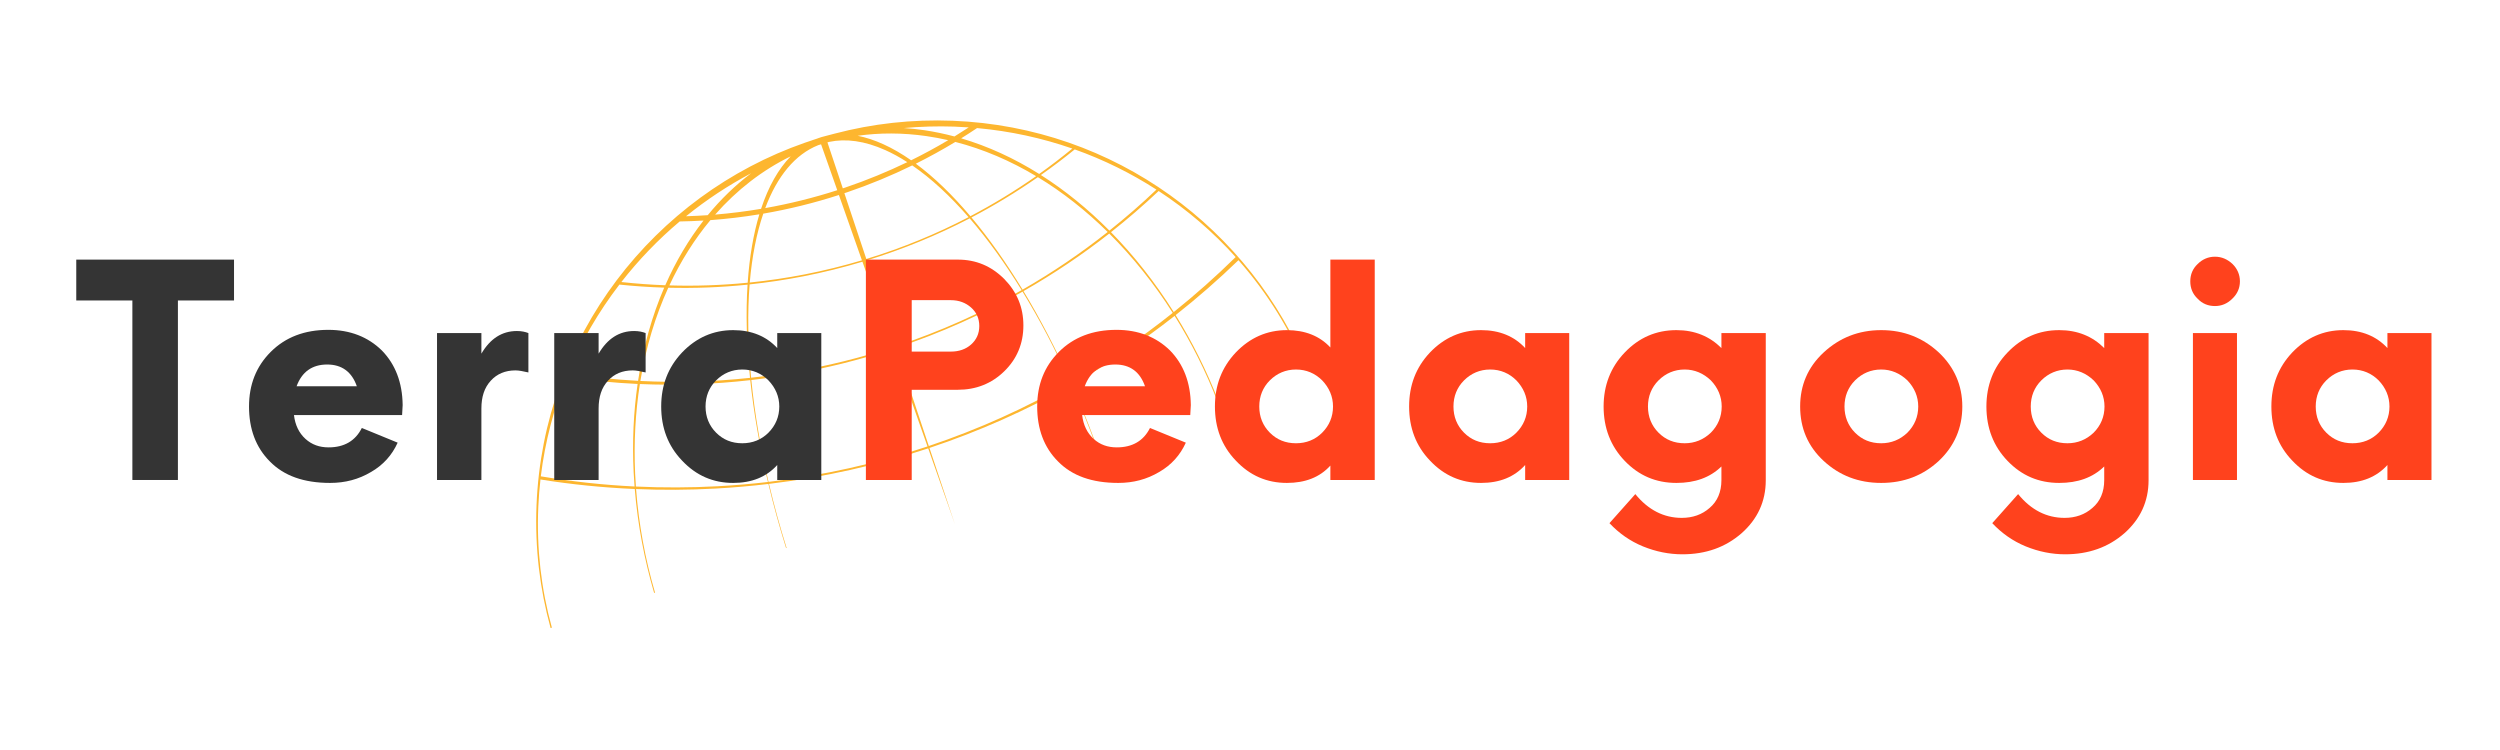 <svg xmlns="http://www.w3.org/2000/svg" xmlns:xlink="http://www.w3.org/1999/xlink" width="500" zoomAndPan="magnify" viewBox="0 0 375 112.5" height="150" preserveAspectRatio="xMidYMid meet" version="1.0"><defs><g/><clipPath id="dfb0abbe82"><path d="M 80.207 18 L 196.297 18 L 196.297 94.199 L 80.207 94.199 Z M 80.207 18 " clip-rule="nonzero"/></clipPath></defs><g clip-path="url(#dfb0abbe82)"><path fill="#fdb62f" d="M 120.73 21.41 C 98.105 29.312 81.48 50.406 80.477 75.809 C 80.223 82.188 80.977 88.371 82.59 94.211 L 82.781 94.145 C 81.188 88.391 80.465 82.289 80.746 75.992 C 80.805 74.621 80.918 73.266 81.07 71.922 C 85.711 72.668 90.43 73.145 95.215 73.352 C 95.652 78.68 96.648 83.91 98.117 88.938 L 98.254 88.891 C 96.789 83.883 95.816 78.672 95.41 73.359 C 99.336 73.523 103.309 73.504 107.309 73.285 C 109.988 73.141 112.637 72.906 115.262 72.594 C 116.031 75.832 116.918 79.047 117.91 82.211 L 117.988 82.184 C 117 79.023 116.113 75.812 115.352 72.582 C 123.605 71.59 131.59 69.785 139.23 67.254 L 143.25 78.68 L 139.418 67.191 C 146.871 64.707 153.992 61.531 160.711 57.742 C 161.969 60.566 163.152 63.48 164.246 66.465 L 164.324 66.438 C 163.23 63.449 162.047 60.531 160.793 57.699 C 166.199 54.645 171.348 51.191 176.195 47.383 C 178.695 51.379 180.863 55.688 182.625 60.219 L 182.773 60.168 C 181.004 55.617 178.84 51.285 176.348 47.262 C 179.629 44.676 182.773 41.926 185.77 39.027 C 190.086 43.926 193.586 49.535 196.066 55.652 L 196.262 55.586 C 187.652 34.391 167.266 19.074 142.922 18.113 C 136.797 17.871 130.852 18.555 125.215 20.039 C 124.73 20.152 124.254 20.277 123.781 20.414 C 123.414 20.5 123.051 20.609 122.699 20.738 C 122.672 20.75 122.645 20.762 122.617 20.773 C 122.367 20.855 122.113 20.934 121.867 21.023 C 121.816 21.039 121.77 21.059 121.719 21.078 C 121.391 21.188 121.059 21.293 120.73 21.41 Z M 122.73 21.777 C 122.871 21.734 123.016 21.688 123.16 21.645 L 125.59 28.531 C 122.008 29.684 118.398 30.574 114.785 31.215 C 116.582 26.41 119.285 23.148 122.73 21.777 Z M 124.117 21.355 C 124.203 21.328 124.293 21.309 124.383 21.281 C 126.871 20.758 129.688 21.125 132.785 22.512 C 133.887 23.004 134.988 23.609 136.094 24.324 C 133.125 25.758 130.039 27.027 126.844 28.113 C 126.703 28.164 126.562 28.207 126.422 28.254 Z M 118.609 23.445 C 116.758 25.336 115.258 27.992 114.16 31.324 C 111.863 31.711 109.562 32 107.27 32.191 C 110.531 28.48 114.355 25.52 118.609 23.445 Z M 128.652 20.367 C 131.941 19.902 135.391 19.902 138.957 20.414 C 140.059 20.57 141.148 20.781 142.23 21.027 C 140.43 22.098 138.574 23.105 136.672 24.043 C 135.285 23.074 133.898 22.27 132.527 21.645 C 131.18 21.031 129.887 20.609 128.652 20.367 Z M 112.676 25.984 C 110.305 27.773 108.121 29.883 106.16 32.277 C 105.074 32.352 103.988 32.402 102.902 32.438 C 105.934 29.988 109.207 27.82 112.676 25.984 Z M 135.578 19.207 C 138.059 18.984 140.582 18.906 143.137 18.992 C 143.863 19.02 144.59 19.059 145.312 19.109 C 144.605 19.574 143.891 20.027 143.168 20.469 C 141.699 20.078 140.215 19.766 138.719 19.539 C 137.66 19.383 136.613 19.273 135.578 19.207 Z M 101.953 33.219 C 103.145 33.199 104.336 33.152 105.527 33.082 C 103.293 35.953 101.363 39.207 99.789 42.789 C 97.582 42.707 95.383 42.543 93.203 42.305 C 95.797 38.98 98.73 35.934 101.953 33.219 Z M 146.559 19.211 C 151.539 19.66 156.324 20.711 160.852 22.285 C 159.242 23.609 157.586 24.879 155.879 26.094 C 152.152 23.754 148.227 21.941 144.176 20.75 C 144.98 20.25 145.773 19.738 146.559 19.211 Z M 106.559 33.02 C 106.562 33.02 106.562 33.02 106.566 33.02 C 109.008 32.84 111.453 32.551 113.902 32.145 C 113.012 35.102 112.422 38.543 112.152 42.406 C 108.211 42.797 104.289 42.93 100.406 42.809 C 102.102 39.176 104.168 35.891 106.559 33.02 Z M 143.301 21.289 C 147.496 22.371 151.562 24.113 155.418 26.422 C 152.285 28.621 148.992 30.625 145.559 32.43 C 142.875 29.25 140.125 26.586 137.375 24.555 C 139.406 23.539 141.383 22.449 143.301 21.289 Z M 114.492 32.047 C 118.281 31.395 122.07 30.465 125.836 29.25 L 129.289 39.047 C 126.5 39.875 123.652 40.582 120.738 41.152 C 117.977 41.691 115.215 42.098 112.465 42.379 C 112.801 38.453 113.488 34.984 114.492 32.047 Z M 136.836 24.812 C 139.676 26.758 142.516 29.391 145.289 32.574 C 140.445 35.098 135.324 37.207 129.949 38.848 L 126.656 28.977 C 126.797 28.93 126.938 28.891 127.078 28.84 C 130.457 27.691 133.711 26.34 136.836 24.812 Z M 92.91 42.688 C 95.133 42.922 97.375 43.07 99.629 43.145 C 97.805 47.383 96.473 52.078 95.711 57.125 C 92.168 56.934 88.656 56.562 85.184 56.023 C 87.18 51.227 89.789 46.754 92.91 42.688 Z M 161.211 22.41 C 165.562 23.957 169.668 25.992 173.465 28.441 C 171.215 30.59 168.859 32.641 166.41 34.59 C 163.219 31.371 159.773 28.562 156.133 26.254 C 157.875 25.027 159.57 23.75 161.211 22.41 Z M 100.242 43.16 C 104.172 43.258 108.141 43.109 112.133 42.699 C 111.863 46.895 111.977 51.582 112.504 56.676 C 106.98 57.273 101.484 57.418 96.055 57.145 C 96.887 52.082 98.312 47.387 100.242 43.16 Z M 155.68 26.574 C 159.391 28.824 162.902 31.598 166.152 34.797 C 162.145 37.969 157.887 40.867 153.387 43.445 C 150.941 39.418 148.363 35.77 145.719 32.617 C 149.184 30.805 152.508 28.781 155.68 26.574 Z M 112.445 42.66 C 115.113 42.375 117.789 41.98 120.469 41.457 C 123.504 40.863 126.469 40.125 129.367 39.258 L 133.887 52.094 C 131.52 52.863 129.113 53.559 126.656 54.168 C 121.996 55.324 117.32 56.148 112.668 56.656 C 112.176 51.539 112.109 46.844 112.445 42.66 Z M 145.453 32.754 C 148.141 35.867 150.766 39.496 153.246 43.523 C 147.332 46.902 141.008 49.742 134.328 51.949 L 130.023 39.059 C 135.422 37.402 140.578 35.285 145.453 32.754 Z M 84.977 56.547 C 88.492 57.07 92.051 57.426 95.641 57.594 C 95.035 61.789 94.82 66.227 95.047 70.855 C 95.082 71.566 95.129 72.27 95.184 72.973 C 90.426 72.742 85.734 72.227 81.121 71.449 C 81.758 66.242 83.074 61.242 84.977 56.547 Z M 173.797 28.652 C 178.078 31.453 181.957 34.793 185.348 38.562 C 182.398 41.465 179.297 44.215 176.062 46.809 C 173.293 42.402 170.125 38.367 166.648 34.824 C 169.129 32.867 171.512 30.809 173.797 28.652 Z M 95.98 57.605 C 101.445 57.84 106.98 57.656 112.539 57.023 C 112.797 59.445 113.148 61.957 113.602 64.551 C 114.047 67.137 114.582 69.727 115.188 72.297 C 112.723 72.586 110.23 72.797 107.715 72.934 C 103.566 73.16 99.453 73.172 95.387 72.98 C 95.34 72.34 95.297 71.699 95.27 71.055 C 95.059 66.355 95.312 61.852 95.98 57.605 Z M 166.391 35.035 C 169.91 38.535 173.117 42.539 175.91 46.93 C 171.102 50.77 165.996 54.25 160.621 57.332 C 158.445 52.457 156.059 47.859 153.523 43.668 C 158.051 41.086 162.348 38.203 166.391 35.031 Z M 112.699 57.004 C 117.242 56.48 121.805 55.664 126.363 54.531 C 128.945 53.887 131.48 53.152 133.969 52.336 L 139.125 66.969 C 131.504 69.512 123.531 71.316 115.277 72.285 C 114.695 69.789 114.188 67.281 113.758 64.773 C 113.301 62.09 112.949 59.5 112.699 57.004 Z M 153.383 43.746 C 155.941 47.914 158.352 52.504 160.543 57.375 C 153.855 61.203 146.758 64.406 139.32 66.902 L 134.41 52.191 C 141.102 49.965 147.441 47.121 153.383 43.746 Z M 153.383 43.746 " fill-opacity="1" fill-rule="nonzero"/></g><g fill="#343434" fill-opacity="1"><g transform="translate(10.998, 71.997)"><g><path d="M 24.105 -33.055 L 0.441 -33.055 L 0.441 -26.926 L 8.859 -26.926 L 8.859 0 L 15.688 0 L 15.688 -26.926 L 24.105 -26.926 Z M 24.105 -33.055 "/></g></g></g><g fill="#343434" fill-opacity="1"><g transform="translate(35.544, 71.997)"><g><path d="M 24.855 -11.238 C 24.812 -14.633 23.754 -17.363 21.727 -19.434 C 19.656 -21.461 16.969 -22.52 13.707 -22.52 C 10.137 -22.52 7.273 -21.418 5.066 -19.215 C 2.863 -17.012 1.809 -14.277 1.809 -11.02 C 1.809 -7.668 2.82 -4.891 4.938 -2.777 C 7.051 -0.617 10.047 0.441 13.969 0.441 C 16.219 0.441 18.246 -0.09 20.098 -1.191 C 21.945 -2.246 23.27 -3.746 24.105 -5.598 L 18.73 -7.801 C 17.762 -5.863 16.086 -4.891 13.75 -4.891 C 12.383 -4.891 11.238 -5.289 10.27 -6.168 C 9.301 -7.051 8.727 -8.242 8.551 -9.738 L 24.77 -9.738 Z M 13.531 -17.32 C 15.734 -17.32 17.23 -16.219 17.98 -14.059 L 8.945 -14.059 C 9.738 -16.219 11.281 -17.32 13.531 -17.32 Z M 13.531 -17.32 "/></g></g></g><g fill="#343434" fill-opacity="1"><g transform="translate(62.205, 71.997)"><g><path d="M 15.336 -22.344 C 13.09 -22.344 11.324 -21.199 10.004 -18.949 L 10.004 -22.035 L 3.348 -22.035 L 3.348 0 L 10.004 0 L 10.004 -10.711 C 10.004 -12.473 10.445 -13.84 11.414 -14.895 C 12.34 -15.91 13.574 -16.438 15.117 -16.438 C 15.645 -16.438 16.262 -16.305 17.055 -16.129 L 17.055 -22.035 C 16.613 -22.211 16.043 -22.344 15.336 -22.344 Z M 15.336 -22.344 "/></g></g></g><g fill="#343434" fill-opacity="1"><g transform="translate(79.788, 71.997)"><g><path d="M 15.336 -22.344 C 13.09 -22.344 11.324 -21.199 10.004 -18.949 L 10.004 -22.035 L 3.348 -22.035 L 3.348 0 L 10.004 0 L 10.004 -10.711 C 10.004 -12.473 10.445 -13.84 11.414 -14.895 C 12.34 -15.91 13.574 -16.438 15.117 -16.438 C 15.645 -16.438 16.262 -16.305 17.055 -16.129 L 17.055 -22.035 C 16.613 -22.211 16.043 -22.344 15.336 -22.344 Z M 15.336 -22.344 "/></g></g></g><g fill="#343434" fill-opacity="1"><g transform="translate(97.371, 71.997)"><g><path d="M 19.215 -22.035 L 19.215 -19.789 C 17.586 -21.551 15.379 -22.477 12.605 -22.477 C 9.605 -22.477 7.051 -21.332 4.938 -19.125 C 2.82 -16.879 1.809 -14.191 1.809 -11.02 C 1.809 -7.844 2.82 -5.113 4.938 -2.91 C 7.051 -0.66 9.605 0.441 12.605 0.441 C 15.379 0.441 17.586 -0.441 19.215 -2.246 L 19.215 0 L 25.824 0 L 25.824 -22.035 Z M 13.969 -5.508 C 12.383 -5.508 11.105 -6.039 10.047 -7.094 C 8.992 -8.152 8.461 -9.477 8.461 -11.02 C 8.461 -12.559 8.992 -13.883 10.047 -14.941 C 11.105 -15.996 12.43 -16.57 13.969 -16.57 C 15.512 -16.57 16.836 -15.996 17.895 -14.941 C 18.949 -13.84 19.523 -12.516 19.523 -11.02 C 19.523 -9.477 18.949 -8.152 17.895 -7.094 C 16.836 -6.039 15.512 -5.508 13.969 -5.508 Z M 13.969 -5.508 "/></g></g></g><g fill="#ff421d" fill-opacity="1"><g transform="translate(126.535, 71.997)"><g><path d="M 17.145 -33.055 L 3.348 -33.055 L 3.348 0 L 10.223 0 L 10.223 -13.531 L 17.145 -13.531 C 19.875 -13.531 22.211 -14.457 24.105 -16.305 C 26 -18.156 26.973 -20.449 26.973 -23.18 C 26.973 -25.914 26 -28.207 24.105 -30.145 C 22.168 -32.082 19.875 -33.055 17.145 -33.055 Z M 16.086 -19.258 L 10.223 -19.258 L 10.223 -26.973 L 16.086 -26.973 C 17.32 -26.973 18.332 -26.574 19.125 -25.871 C 19.922 -25.164 20.359 -24.238 20.359 -23.094 C 20.359 -21.945 19.922 -21.023 19.125 -20.316 C 18.332 -19.613 17.32 -19.258 16.086 -19.258 Z M 16.086 -19.258 "/></g></g></g><g fill="#ff421d" fill-opacity="1"><g transform="translate(153.769, 71.997)"><g><path d="M 24.855 -11.238 C 24.812 -14.633 23.754 -17.363 21.727 -19.434 C 19.656 -21.461 16.969 -22.52 13.707 -22.52 C 10.137 -22.52 7.273 -21.418 5.066 -19.215 C 2.863 -17.012 1.809 -14.277 1.809 -11.02 C 1.809 -7.668 2.82 -4.891 4.938 -2.777 C 7.051 -0.617 10.047 0.441 13.969 0.441 C 16.219 0.441 18.246 -0.09 20.098 -1.191 C 21.945 -2.246 23.27 -3.746 24.105 -5.598 L 18.73 -7.801 C 17.762 -5.863 16.086 -4.891 13.75 -4.891 C 12.383 -4.891 11.238 -5.289 10.27 -6.168 C 9.301 -7.051 8.727 -8.242 8.551 -9.738 L 24.77 -9.738 Z M 13.531 -17.32 C 15.734 -17.32 17.23 -16.219 17.98 -14.059 L 8.945 -14.059 C 9.738 -16.219 11.281 -17.32 13.531 -17.32 Z M 13.531 -17.32 "/></g></g></g><g fill="#ff421d" fill-opacity="1"><g transform="translate(180.43, 71.997)"><g><path d="M 19.125 -33.055 L 19.125 -19.875 C 17.539 -21.594 15.336 -22.477 12.605 -22.477 C 9.605 -22.477 7.051 -21.332 4.938 -19.125 C 2.82 -16.879 1.809 -14.191 1.809 -11.02 C 1.809 -7.844 2.82 -5.113 4.938 -2.91 C 7.051 -0.66 9.605 0.441 12.605 0.441 C 15.336 0.441 17.539 -0.398 19.125 -2.16 L 19.125 0 L 25.781 0 L 25.781 -33.055 Z M 13.969 -5.508 C 12.383 -5.508 11.105 -6.039 10.047 -7.094 C 8.992 -8.152 8.461 -9.477 8.461 -11.02 C 8.461 -12.559 8.992 -13.883 10.047 -14.941 C 11.105 -15.996 12.43 -16.57 13.969 -16.57 C 15.512 -16.57 16.836 -15.996 17.895 -14.941 C 18.949 -13.84 19.523 -12.516 19.523 -11.02 C 19.523 -9.477 18.949 -8.152 17.895 -7.094 C 16.836 -6.039 15.512 -5.508 13.969 -5.508 Z M 13.969 -5.508 "/></g></g></g><g fill="#ff421d" fill-opacity="1"><g transform="translate(209.559, 71.997)"><g><path d="M 19.215 -22.035 L 19.215 -19.789 C 17.586 -21.551 15.379 -22.477 12.605 -22.477 C 9.605 -22.477 7.051 -21.332 4.938 -19.125 C 2.82 -16.879 1.809 -14.191 1.809 -11.02 C 1.809 -7.844 2.82 -5.113 4.938 -2.91 C 7.051 -0.66 9.605 0.441 12.605 0.441 C 15.379 0.441 17.586 -0.441 19.215 -2.246 L 19.215 0 L 25.824 0 L 25.824 -22.035 Z M 13.969 -5.508 C 12.383 -5.508 11.105 -6.039 10.047 -7.094 C 8.992 -8.152 8.461 -9.477 8.461 -11.02 C 8.461 -12.559 8.992 -13.883 10.047 -14.941 C 11.105 -15.996 12.43 -16.57 13.969 -16.57 C 15.512 -16.57 16.836 -15.996 17.895 -14.941 C 18.949 -13.84 19.523 -12.516 19.523 -11.02 C 19.523 -9.477 18.949 -8.152 17.895 -7.094 C 16.836 -6.039 15.512 -5.508 13.969 -5.508 Z M 13.969 -5.508 "/></g></g></g><g fill="#ff421d" fill-opacity="1"><g transform="translate(238.732, 71.997)"><g><path d="M 19.48 -22.035 L 19.48 -19.789 C 17.715 -21.551 15.469 -22.477 12.738 -22.477 C 9.652 -22.477 7.094 -21.332 4.98 -19.125 C 2.863 -16.922 1.809 -14.191 1.809 -11.02 C 1.809 -7.801 2.863 -5.066 4.98 -2.863 C 7.094 -0.66 9.652 0.441 12.738 0.441 C 15.512 0.441 17.762 -0.352 19.48 -2.027 L 19.48 0.043 C 19.48 1.809 18.863 3.219 17.715 4.188 C 16.57 5.199 15.16 5.684 13.531 5.684 C 10.84 5.684 8.504 4.496 6.566 2.117 L 2.688 6.477 C 4.098 7.977 5.773 9.168 7.711 9.961 C 9.652 10.754 11.633 11.148 13.617 11.148 C 17.145 11.148 20.098 10.094 22.52 7.977 C 24.898 5.863 26.133 3.219 26.133 0.043 L 26.133 -22.035 Z M 13.969 -5.508 C 12.383 -5.508 11.105 -6.039 10.047 -7.094 C 8.992 -8.152 8.461 -9.477 8.461 -11.02 C 8.461 -12.559 8.992 -13.883 10.047 -14.941 C 11.105 -15.996 12.43 -16.57 13.969 -16.57 C 15.469 -16.57 16.789 -15.996 17.895 -14.941 C 18.949 -13.84 19.523 -12.516 19.523 -11.02 C 19.523 -9.477 18.949 -8.152 17.895 -7.094 C 16.789 -6.039 15.469 -5.508 13.969 -5.508 Z M 13.969 -5.508 "/></g></g></g><g fill="#ff421d" fill-opacity="1"><g transform="translate(268.213, 71.997)"><g><path d="M 13.969 0.441 C 17.363 0.441 20.227 -0.66 22.609 -2.863 C 24.945 -5.066 26.133 -7.801 26.133 -11.02 C 26.133 -14.191 24.945 -16.922 22.609 -19.125 C 20.227 -21.332 17.363 -22.477 13.969 -22.477 C 10.578 -22.477 7.711 -21.332 5.332 -19.125 C 2.953 -16.922 1.809 -14.191 1.809 -11.02 C 1.809 -7.801 2.953 -5.066 5.332 -2.863 C 7.711 -0.66 10.578 0.441 13.969 0.441 Z M 13.969 -5.508 C 12.383 -5.508 11.105 -6.039 10.047 -7.094 C 8.992 -8.152 8.461 -9.477 8.461 -11.02 C 8.461 -12.559 8.992 -13.883 10.047 -14.941 C 11.105 -15.996 12.43 -16.57 13.969 -16.57 C 15.469 -16.57 16.789 -15.996 17.895 -14.941 C 18.949 -13.84 19.523 -12.516 19.523 -11.02 C 19.523 -9.477 18.949 -8.152 17.895 -7.094 C 16.789 -6.039 15.469 -5.508 13.969 -5.508 Z M 13.969 -5.508 "/></g></g></g><g fill="#ff421d" fill-opacity="1"><g transform="translate(296.152, 71.997)"><g><path d="M 19.48 -22.035 L 19.48 -19.789 C 17.715 -21.551 15.469 -22.477 12.738 -22.477 C 9.652 -22.477 7.094 -21.332 4.98 -19.125 C 2.863 -16.922 1.809 -14.191 1.809 -11.02 C 1.809 -7.801 2.863 -5.066 4.98 -2.863 C 7.094 -0.66 9.652 0.441 12.738 0.441 C 15.512 0.441 17.762 -0.352 19.48 -2.027 L 19.48 0.043 C 19.48 1.809 18.863 3.219 17.715 4.188 C 16.57 5.199 15.16 5.684 13.531 5.684 C 10.84 5.684 8.504 4.496 6.566 2.117 L 2.688 6.477 C 4.098 7.977 5.773 9.168 7.711 9.961 C 9.652 10.754 11.633 11.148 13.617 11.148 C 17.145 11.148 20.098 10.094 22.52 7.977 C 24.898 5.863 26.133 3.219 26.133 0.043 L 26.133 -22.035 Z M 13.969 -5.508 C 12.383 -5.508 11.105 -6.039 10.047 -7.094 C 8.992 -8.152 8.461 -9.477 8.461 -11.02 C 8.461 -12.559 8.992 -13.883 10.047 -14.941 C 11.105 -15.996 12.43 -16.57 13.969 -16.57 C 15.469 -16.57 16.789 -15.996 17.895 -14.941 C 18.949 -13.84 19.523 -12.516 19.523 -11.02 C 19.523 -9.477 18.949 -8.152 17.895 -7.094 C 16.789 -6.039 15.469 -5.508 13.969 -5.508 Z M 13.969 -5.508 "/></g></g></g><g fill="#ff421d" fill-opacity="1"><g transform="translate(325.633, 71.997)"><g><path d="M 6.609 -26.09 C 7.582 -26.09 8.461 -26.441 9.211 -27.191 C 9.961 -27.898 10.355 -28.777 10.355 -29.793 C 10.355 -30.805 9.961 -31.688 9.254 -32.391 C 8.504 -33.098 7.625 -33.492 6.609 -33.492 C 5.598 -33.492 4.715 -33.098 4.012 -32.391 C 3.262 -31.688 2.91 -30.805 2.91 -29.793 C 2.91 -28.777 3.262 -27.898 4.012 -27.191 C 4.715 -26.441 5.598 -26.09 6.609 -26.09 Z M 3.305 0 L 9.914 0 L 9.914 -22.035 L 3.305 -22.035 Z M 3.305 0 "/></g></g></g><g fill="#ff421d" fill-opacity="1"><g transform="translate(338.898, 71.997)"><g><path d="M 19.215 -22.035 L 19.215 -19.789 C 17.586 -21.551 15.379 -22.477 12.605 -22.477 C 9.605 -22.477 7.051 -21.332 4.938 -19.125 C 2.82 -16.879 1.809 -14.191 1.809 -11.02 C 1.809 -7.844 2.82 -5.113 4.938 -2.91 C 7.051 -0.66 9.605 0.441 12.605 0.441 C 15.379 0.441 17.586 -0.441 19.215 -2.246 L 19.215 0 L 25.824 0 L 25.824 -22.035 Z M 13.969 -5.508 C 12.383 -5.508 11.105 -6.039 10.047 -7.094 C 8.992 -8.152 8.461 -9.477 8.461 -11.02 C 8.461 -12.559 8.992 -13.883 10.047 -14.941 C 11.105 -15.996 12.43 -16.57 13.969 -16.57 C 15.512 -16.57 16.836 -15.996 17.895 -14.941 C 18.949 -13.84 19.523 -12.516 19.523 -11.02 C 19.523 -9.477 18.949 -8.152 17.895 -7.094 C 16.836 -6.039 15.512 -5.508 13.969 -5.508 Z M 13.969 -5.508 "/></g></g></g></svg>